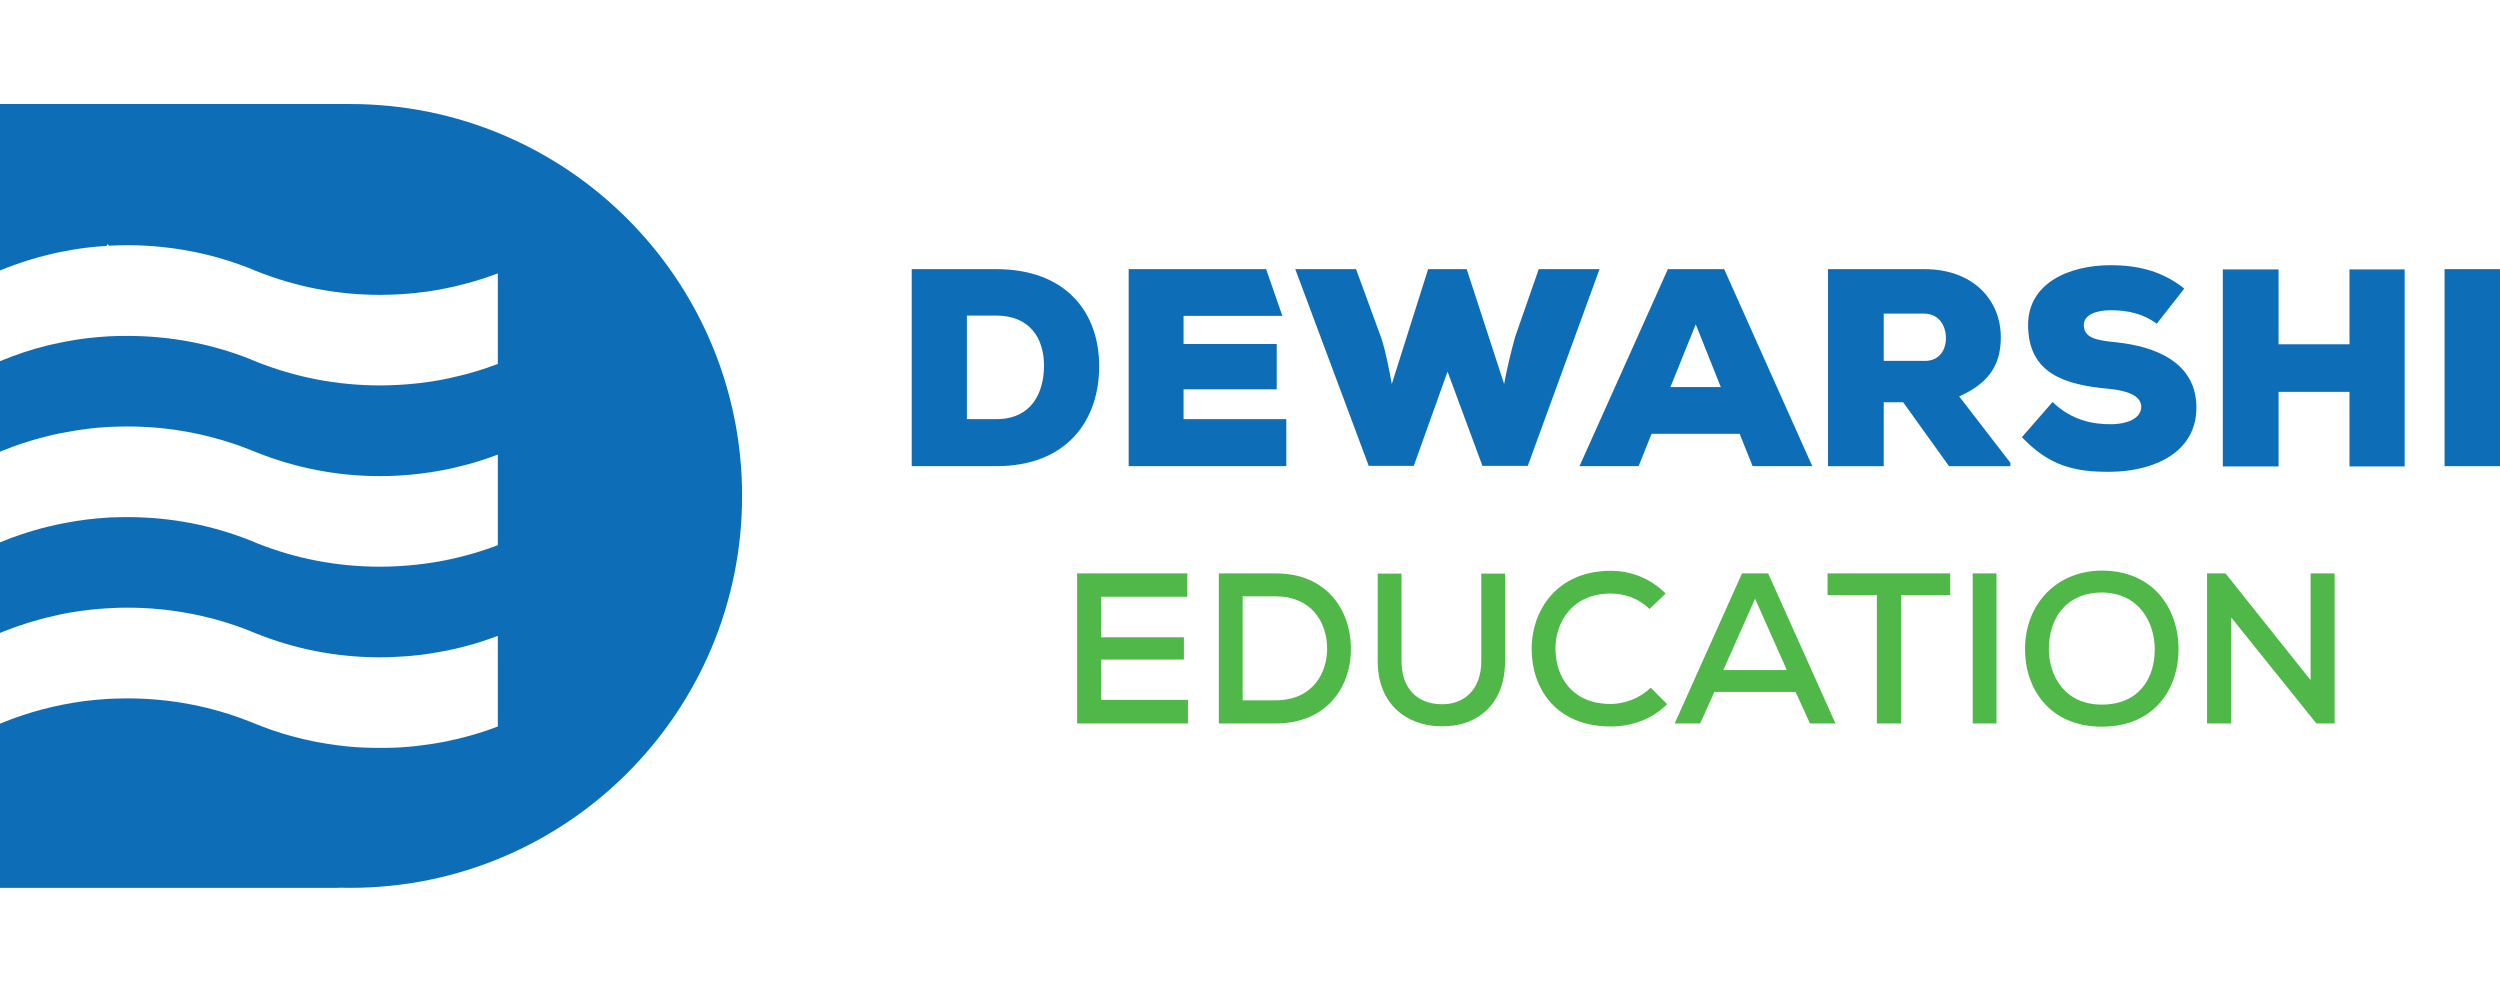 <svg xmlns="http://www.w3.org/2000/svg" xmlns:xlink="http://www.w3.org/1999/xlink" width="373pt" height="148pt" viewBox="46.72 30.18 279.56 87.65"><g><g id="Layer-1" data-name="Layer 1"><clipPath id="cp0"><path transform="matrix(1,0,0,-1,0,148)" d="M 0 148 L 373 148 L 373 0 L 0 0 Z "></path></clipPath><g clip-path="url(#cp0)"><path transform="matrix(1,0,0,-1,85.882,30.175)" d="M 0 0 L -39.164 0 L -39.164 -18.615 C -38.674 -18.405 -38.178 -18.225 -37.674 -18.036 C -36.417 -17.577 -35.123 -17.186 -33.806 -16.862 C -33.55 -16.795 -33.28 -16.734 -33.016 -16.674 C -32.64 -16.592 -32.256 -16.509 -31.88 -16.448 C -30.857 -16.245 -29.833 -16.095 -28.772 -15.989 C -28.276 -15.944 -27.779 -15.892 -27.268 -15.869 C -27.223 -15.802 -27.177 -15.727 -27.117 -15.658 C -27.072 -15.719 -27.02 -15.786 -26.974 -15.847 C -26.29 -15.809 -25.605 -15.786 -24.905 -15.786 C -23.671 -15.786 -22.459 -15.847 -21.256 -15.967 C -17.712 -16.306 -14.326 -17.148 -11.151 -18.405 C -10.91 -18.525 -10.662 -18.615 -10.413 -18.714 C -6.162 -20.406 -1.535 -21.34 3.326 -21.34 C 3.777 -21.34 4.221 -21.332 4.666 -21.316 C 5.967 -21.271 7.246 -21.151 8.502 -20.985 C 11.287 -20.595 13.958 -19.895 16.508 -18.939 L 16.508 -29.066 C 14.943 -29.653 13.333 -30.158 11.678 -30.519 C 11.106 -30.662 10.534 -30.782 9.97 -30.88 C 8.48 -31.151 6.96 -31.324 5.41 -31.407 C 4.718 -31.444 4.026 -31.467 3.326 -31.467 C -1.535 -31.467 -6.162 -30.534 -10.413 -28.849 C -10.662 -28.743 -10.91 -28.653 -11.151 -28.54 C -15.402 -26.847 -20.044 -25.93 -24.905 -25.93 C -25.605 -25.93 -26.29 -25.937 -26.974 -25.975 C -27.794 -26.02 -28.607 -26.095 -29.405 -26.185 C -30.248 -26.29 -31.075 -26.411 -31.88 -26.576 C -32.256 -26.651 -32.64 -26.719 -33.016 -26.817 C -33.28 -26.862 -33.55 -26.93 -33.806 -26.99 C -33.844 -26.99 -33.881 -27.005 -33.919 -27.013 C -35.703 -27.464 -37.433 -28.036 -39.104 -28.735 C -39.126 -28.735 -39.148 -28.743 -39.164 -28.743 L -39.164 -38.886 C -39.013 -38.811 -38.855 -38.75 -38.705 -38.697 C -38.374 -38.563 -38.05 -38.449 -37.719 -38.314 C -36.455 -37.855 -35.138 -37.449 -33.806 -37.133 C -33.618 -37.072 -33.43 -37.035 -33.242 -36.989 L -33.227 -36.989 C -32.775 -36.892 -32.339 -36.787 -31.88 -36.719 C -30.277 -36.41 -28.645 -36.192 -26.989 -36.109 C -26.297 -36.079 -25.605 -36.057 -24.905 -36.057 C -20.044 -36.057 -15.402 -36.989 -11.151 -38.683 C -10.91 -38.788 -10.662 -38.886 -10.413 -38.977 C -6.162 -40.669 -1.535 -41.609 3.326 -41.609 C 4.026 -41.609 4.718 -41.587 5.41 -41.55 C 7.081 -41.452 8.713 -41.256 10.316 -40.947 C 10.925 -40.835 11.542 -40.699 12.16 -40.541 C 12.16 -40.557 12.174 -40.557 12.174 -40.541 C 13.665 -40.188 15.109 -39.729 16.508 -39.202 L 16.508 -49.33 C 15.124 -49.864 13.702 -50.3 12.235 -50.661 C 12.039 -50.707 11.851 -50.752 11.663 -50.797 C 11.211 -50.909 10.76 -50.992 10.316 -51.083 C 10.09 -51.136 9.872 -51.165 9.646 -51.203 C 8.262 -51.437 6.84 -51.595 5.41 -51.677 C 4.718 -51.723 4.026 -51.737 3.326 -51.737 C -1.535 -51.737 -6.162 -50.812 -10.413 -49.119 C -10.662 -49.021 -10.91 -48.916 -11.151 -48.811 C -15.402 -47.117 -20.044 -46.192 -24.905 -46.192 C -25.605 -46.192 -26.29 -46.207 -26.974 -46.237 C -28.645 -46.335 -30.277 -46.538 -31.88 -46.847 C -32.504 -46.959 -33.122 -47.095 -33.724 -47.245 C -34.747 -47.486 -35.74 -47.779 -36.726 -48.11 C -37.531 -48.374 -38.336 -48.667 -39.119 -48.999 C -39.126 -48.999 -39.148 -49.014 -39.164 -49.021 L -39.164 -59.148 C -39.013 -59.081 -38.84 -59.021 -38.674 -58.945 C -36.899 -58.254 -35.055 -57.659 -33.144 -57.245 C -32.61 -57.109 -32.083 -57.004 -31.534 -56.899 C -30.052 -56.644 -28.524 -56.463 -26.989 -56.38 C -26.297 -56.335 -25.605 -56.319 -24.905 -56.319 C -20.044 -56.319 -15.402 -57.253 -11.151 -58.945 C -10.91 -59.059 -10.662 -59.148 -10.413 -59.246 C -6.237 -60.917 -1.663 -61.843 3.108 -61.872 L 3.326 -61.872 C 4.026 -61.872 4.718 -61.85 5.41 -61.805 C 6.223 -61.768 7.028 -61.699 7.84 -61.602 C 8.668 -61.496 9.496 -61.368 10.316 -61.211 C 10.692 -61.143 11.068 -61.06 11.437 -60.984 L 11.437 -60.978 C 11.708 -60.917 11.971 -60.872 12.235 -60.797 C 12.505 -60.729 12.761 -60.669 13.025 -60.594 C 14.221 -60.277 15.38 -59.894 16.508 -59.473 L 16.508 -69.607 C 15.124 -70.135 13.702 -70.578 12.235 -70.939 C 11.971 -71 11.708 -71.067 11.437 -71.112 C 11.068 -71.21 10.692 -71.278 10.316 -71.354 C 9.292 -71.549 8.262 -71.691 7.208 -71.813 C 6.614 -71.872 6.012 -71.918 5.41 -71.955 C 4.718 -71.992 4.026 -72 3.326 -72 C 2.092 -72 .873 -71.955 -.323 -71.835 C -1.994 -71.669 -3.626 -71.398 -5.229 -71.022 C -6.057 -70.819 -6.862 -70.608 -7.66 -70.367 C -8.592 -70.074 -9.518 -69.75 -10.413 -69.382 C -10.662 -69.292 -10.91 -69.193 -11.151 -69.089 C -15.402 -67.396 -20.044 -66.463 -24.905 -66.463 C -25.349 -66.463 -25.8 -66.47 -26.245 -66.485 C -26.643 -66.492 -27.049 -66.516 -27.448 -66.545 C -29.051 -66.65 -30.624 -66.861 -32.166 -67.17 C -33.701 -67.479 -35.206 -67.869 -36.673 -68.366 C -37.516 -68.637 -38.343 -68.961 -39.164 -69.292 L -39.164 -87.65 L -1.459 -87.65 L -1.173 -87.636 C -.782 -87.644 -.391 -87.65 0 -87.65 C 24.206 -87.65 43.822 -68.027 43.822 -43.822 C 43.822 -19.624 24.206 0 0 0 " fill="#0d6eb7"></path><path transform="matrix(1,0,0,-1,154.841,65.415)" d="M 0 0 L 3.273 0 C 7.239 0 8.624 2.959 8.624 5.98 C 8.624 9.002 7.082 11.583 3.273 11.583 L 0 11.583 Z M 3.273 16.776 C 11.047 16.776 14.793 11.992 14.793 5.918 C 14.793 -.157 11.173 -5.256 3.273 -5.256 L -6.169 -5.256 L -6.169 16.776 Z " fill="#0d6eb7"></path><path transform="matrix(1,0,0,-1,190.56,70.671)" d="M 0 0 L -17.626 0 L -17.626 22.032 L -2.256 22.032 L -.441 16.807 L -11.488 16.807 L -11.488 13.66 L -1.07 13.66 L -1.07 8.592 L -11.488 8.592 L -11.488 5.256 L 0 5.256 Z " fill="#0d6eb7"></path><path transform="matrix(1,0,0,-1,217.561,70.64)" d="M 0 0 L -5.068 0 L -8.971 10.544 L -12.748 0 L -17.784 0 L -25.999 22.001 L -19.2 22.001 L -16.367 14.258 C -15.832 12.59 -15.518 10.796 -15.203 9.159 L -11.143 22.001 L -6.83 22.001 L -2.644 9.159 C -2.33 10.827 -1.92 12.59 -1.417 14.415 L 1.227 22.001 L 8.026 22.001 Z " fill="#0d6eb7"></path><path transform="matrix(1,0,0,-1,236.345,54.808)" d="M 0 0 L -2.832 -7.02 L 2.801 -7.02 Z M 4.91 -12.244 L -4.941 -12.244 L -6.389 -15.863 L -12.999 -15.863 L -3.116 6.169 L 3.179 6.169 L 13.031 -15.863 L 6.358 -15.863 Z " fill="#0d6eb7"></path><path transform="matrix(1,0,0,-1,257.366,53.613)" d="M 0 0 L 0 -5.287 L 4.595 -5.287 C 6.232 -5.287 6.956 -4.061 6.956 -2.738 C 6.956 -1.353 6.169 0 4.532 0 Z M 14.164 -17.059 L 7.302 -17.059 L 2.172 -9.914 L 0 -9.914 L 0 -17.059 L -6.232 -17.059 L -6.232 4.974 L 4.532 4.974 C 10.166 4.974 13.093 1.354 13.093 -2.612 C 13.093 -5.318 12.149 -7.616 8.435 -9.253 L 14.164 -16.682 Z " fill="#0d6eb7"></path><path transform="matrix(1,0,0,-1,287.893,54.745)" d="M 0 0 C -1.511 1.133 -3.242 1.511 -5.162 1.511 C -6.673 1.511 -8.152 1.038 -8.152 -.126 C -8.152 -1.637 -6.673 -1.856 -4.501 -2.077 C -.126 -2.549 4.438 -4.312 4.438 -9.38 C 4.438 -14.384 -.284 -16.523 -5.225 -16.556 C -9.19 -16.587 -12.023 -15.895 -15.076 -12.684 L -11.646 -8.749 C -9.474 -10.858 -7.05 -11.236 -5.193 -11.236 C -3.147 -11.236 -1.731 -10.512 -1.731 -9.285 C -1.731 -8.184 -2.99 -7.491 -5.414 -7.271 C -10.229 -6.829 -14.384 -5.603 -14.384 -.126 C -14.384 4.532 -9.82 6.547 -5.162 6.547 C -1.857 6.547 .724 5.792 3.084 3.935 Z " fill="#0d6eb7"></path><path transform="matrix(1,0,0,-1,309.449,70.702)" d="M 0 0 L 0 8.34 L -7.932 8.34 L -7.932 0 L -14.164 0 L -14.164 22.032 L -7.932 22.032 L -7.932 13.66 L 0 13.66 L 0 22.032 L 6.169 22.032 L 6.169 0 Z " fill="#0d6eb7"></path><path transform="matrix(1,0,0,-1,0,148)" d="M 320.082 99.361 L 326.282 99.361 L 326.282 77.329 L 320.082 77.329 Z " fill="#0d6eb7"></path><path transform="matrix(1,0,0,-1,179.562,99.444)" d="M 0 0 L -12.395 0 L -12.395 16.782 L -.071 16.782 L -.071 14.169 L -9.709 14.169 L -9.709 9.639 L -.455 9.639 L -.455 7.145 L -9.709 7.145 L -9.709 2.638 L 0 2.638 Z " fill="#4fb848"></path><path transform="matrix(1,0,0,-1,185.677,96.854)" d="M 0 0 L 3.692 0 C 7.792 0 9.518 3.021 9.446 5.969 C 9.374 8.799 7.647 11.627 3.692 11.627 L 0 11.627 Z M 3.692 14.192 C 9.422 14.192 12.035 10.093 12.107 5.945 C 12.203 1.702 9.566 -2.59 3.692 -2.59 L -2.662 -2.59 L -2.662 14.192 Z " fill="#4fb848"></path><path transform="matrix(1,0,0,-1,215.023,82.685)" d="M 0 0 L 0 -9.806 C 0 -14.745 -3.261 -17.215 -7.312 -17.07 C -11.052 -16.975 -14.241 -14.576 -14.241 -9.806 L -14.241 0 L -11.58 0 L -11.58 -9.806 C -11.58 -12.851 -9.806 -14.505 -7.312 -14.601 C -4.627 -14.745 -2.661 -12.995 -2.661 -9.806 L -2.661 0 Z " fill="#4fb848"></path><path transform="matrix(1,0,0,-1,233.149,97.285)" d="M 0 0 C -1.727 -1.702 -3.956 -2.494 -6.305 -2.494 C -12.395 -2.494 -15.128 1.702 -15.152 6.113 C -15.176 10.524 -12.299 14.912 -6.305 14.912 C -4.052 14.912 -1.87 14.072 -.168 12.371 L -1.966 10.645 C -3.165 11.819 -4.747 12.371 -6.305 12.371 C -10.573 12.371 -12.515 9.23 -12.491 6.138 C -12.467 3.068 -10.645 .024 -6.305 .024 C -4.747 .024 -3.021 .671 -1.846 1.846 Z " fill="#4fb848"></path><path transform="matrix(1,0,0,-1,242.98,85.489)" d="M 0 0 L -3.548 -7.983 L 3.548 -7.983 Z M 4.531 -10.43 L -4.555 -10.43 L -6.138 -13.954 L -8.991 -13.954 L -1.462 2.828 L 1.462 2.828 L 8.99 -13.954 L 6.137 -13.954 Z " fill="#4fb848"></path><path transform="matrix(1,0,0,-1,256.599,85.082)" d="M 0 0 L -5.514 0 L -5.514 2.421 L 8.199 2.421 L 8.199 0 L 2.709 0 L 2.709 -14.361 L 0 -14.361 Z " fill="#4fb848"></path><path transform="matrix(1,0,0,-1,0,148)" d="M 267.316 65.339 L 269.977 65.339 L 269.977 48.557 L 267.316 48.557 Z " fill="#4fb848"></path><path transform="matrix(1,0,0,-1,281.749,97.334)" d="M 0 0 C 4.172 0 5.922 2.95 5.922 6.162 C 5.922 9.255 4.147 12.467 .048 12.539 C -3.836 12.539 -5.922 9.83 -5.922 6.162 C -5.874 3.189 -4.147 0 0 0 M 8.583 6.21 C 8.583 1.679 5.826 -2.469 0 -2.469 C -5.826 -2.469 -8.583 1.774 -8.583 6.187 C -8.583 11.293 -5.011 14.985 .048 14.985 C 5.778 14.961 8.583 10.741 8.583 6.21 " fill="#4fb848"></path><path transform="matrix(1,0,0,-1,305.101,94.6)" d="M 0 0 L 0 11.938 L 2.686 11.938 L 2.686 -4.844 L .647 -4.844 L -8.87 7 L -8.87 -4.844 L -11.58 -4.844 L -11.58 11.938 L -9.518 11.938 Z " fill="#4fb848"></path></g></g></g></svg>